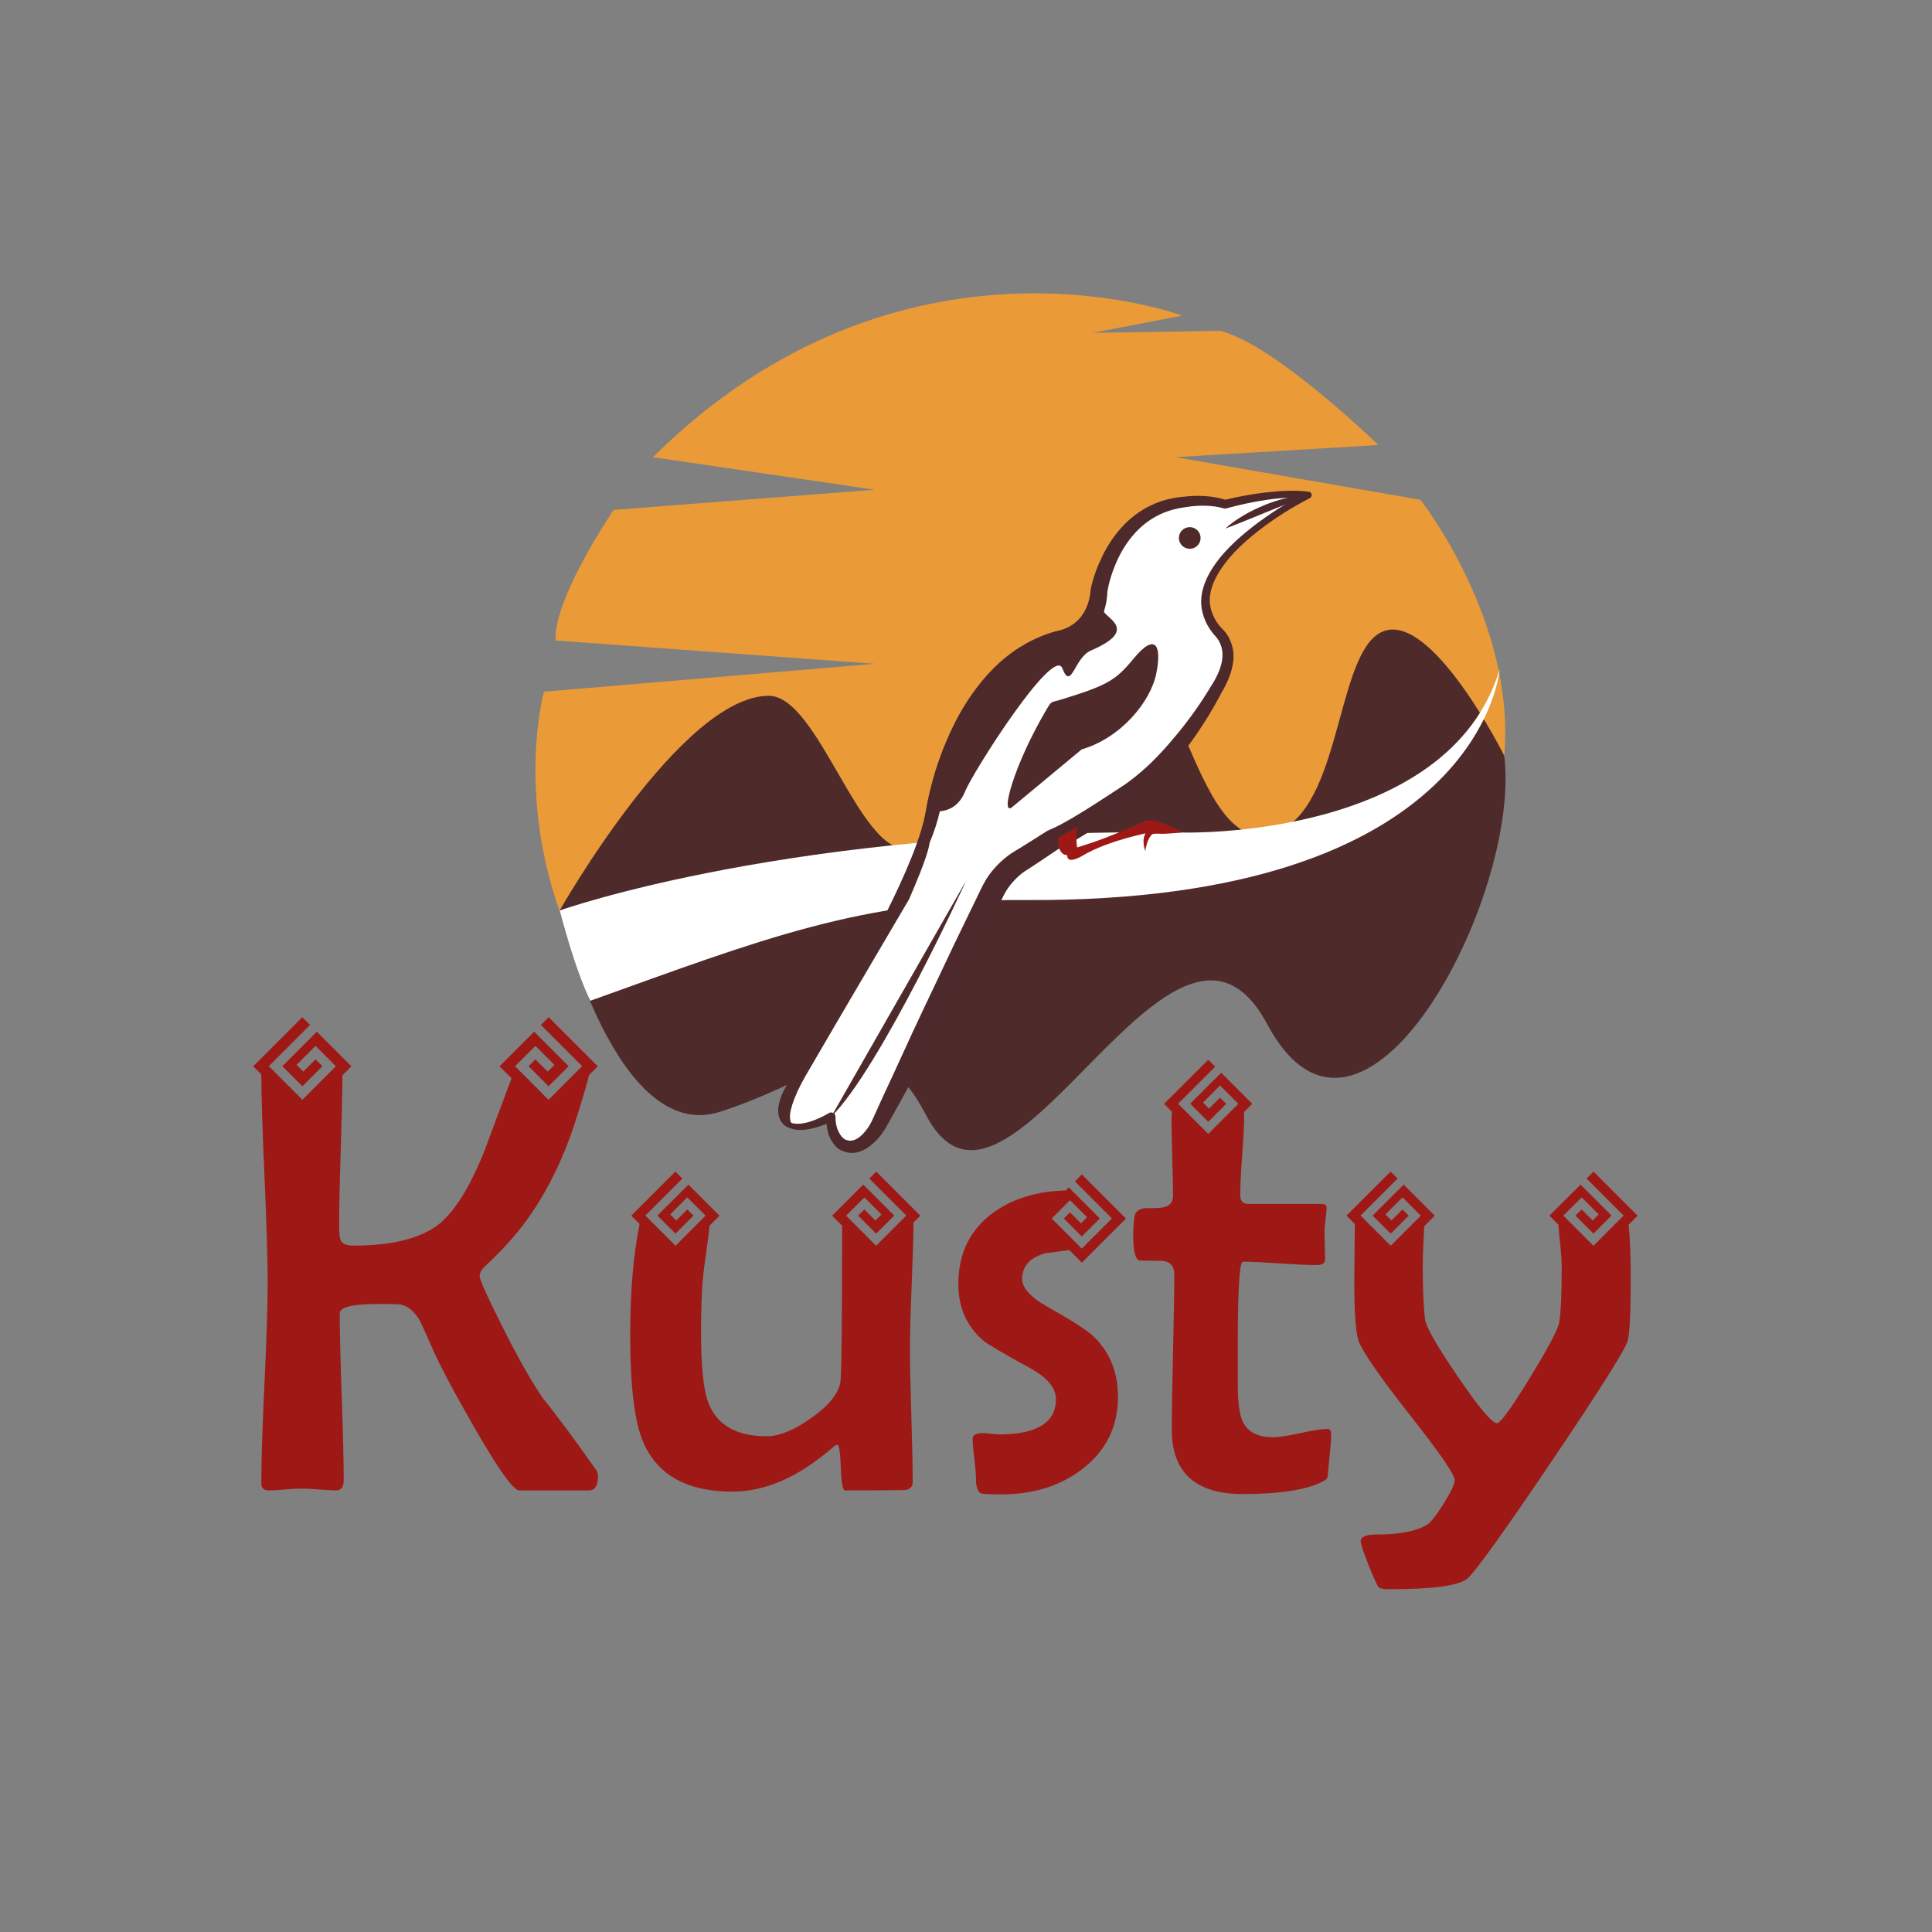 <?xml version="1.0" encoding="UTF-8"?>
<!DOCTYPE svg PUBLIC "-//W3C//DTD SVG 1.1//EN" "http://www.w3.org/Graphics/SVG/1.1/DTD/svg11.dtd">
<!-- Creator: CorelDRAW 2021 (64-Bit) -->
<svg xmlns="http://www.w3.org/2000/svg" xml:space="preserve" width="1109px" height="1109px" version="1.1" style="shape-rendering:geometricPrecision; text-rendering:geometricPrecision; image-rendering:optimizeQuality; fill-rule:evenodd; clip-rule:evenodd"
viewBox="0 0 1133.14 1133.14"
 xmlns:xlink="http://www.w3.org/1999/xlink"
 xmlns:xodm="http://www.corel.com/coreldraw/odm/2003">
 <rect x="0" y="0" width="1133.14" height="1133.14" fill="#808080" stroke="none"/>
 <defs>
  <style type="text/css">
   <![CDATA[
    .fil6 {fill:none}
    .fil4 {fill:#4F2A2B}
    .fil3 {fill:#4E292B;fill-rule:nonzero}
    .fil1 {fill:#4F2A2B;fill-rule:nonzero}
    .fil5 {fill:#9E1916;fill-rule:nonzero}
    .fil0 {fill:#EA9B38;fill-rule:nonzero}
    .fil2 {fill:white;fill-rule:nonzero}
   ]]>
  </style>
 </defs>
 <g id="Capa_x0020_1">
  <g id="_1976916793264">
   <path class="fil0" d="M850.81 443.23c-37.66,39.54 -173.39,70.32 -316.07,72.37 -104.99,1.5 -189.48,56.93 -192.47,51.17 -44.27,-85.28 -23.24,-161.08 -23.24,-161.08l194.02 -16.37 -187.2 -13.67c-1.36,-24.57 34.03,-76.59 34.03,-76.59l153.17 -11.82 -130.1 -19.1c146.06,-144.72 310.4,-83.01 310.4,-83.01l-52.65 10.11 74.93 -1.18c31.81,7.65 92.77,66.95 92.77,66.95l-119.06 7.11 143.72 25.02c0,0 56.02,70.91 49.2,150.09 -1.01,11.66 -31.45,0 -31.45,0z"/>
   <path class="fil1" d="M743.28 600.75c-55.29,-103.41 -152.41,144.49 -200.15,53.24 -30.91,-59.09 -59.58,-21.32 -121.02,-1.86 -61.44,19.45 -93.87,-118.1 -93.87,-118.1 0,0 71.32,-125.93 122.65,-125.93 28.92,0 52.69,91.77 81.05,89.68 56.74,-4.17 54.68,-130.36 114.12,-128.27 47.91,1.68 53.8,142.44 105.13,117.41 37.32,-18.19 32.56,-111.65 62.8,-117.41 28.67,-5.46 68.27,73.72 68.27,73.72 10.24,82.95 -83.68,260.94 -138.98,157.52z"/>
   <path class="fil2" d="M328.24 534.03c0,0 137.08,-48.96 366.24,-45.74 0,0 155.14,4.1 185.09,-95.74 0,0 -10.28,137.28 -279.29,135.33 -94.21,-0.68 -154.63,23.44 -254.07,59.09 0,0 -7.94,-14.97 -17.97,-52.94z"/>
   <path class="fil2" d="M475.59 613.11c0,0 63.92,-96.6 71.42,-136.97 1.04,-5.64 17.23,-84.85 73.92,-100.56 0,0 22.24,-3.07 23.66,-29.26 0,0 7.85,-48.08 50.74,-51.98 0,0 12.31,-2.07 23.19,1.4 0,0 29.24,-8.01 48.8,-5.35 0,0 -57.08,28.62 -60.22,59.84 -0.7,6.96 2.2,14.99 7.7,20.67 5.5,5.68 9.47,16.2 -1.62,33.75 0,0 -20.25,37.91 -49.35,59.42 0,0 -34.21,24.02 -46.33,28.55 0,0 -16.01,10.53 -19.53,12.57 0,0 -10.2,6.04 -15.79,17.72l-25.23 52.22 -27.22 56.07 -14.38 28.43c0,0 -9.79,18.59 -21.94,11.26 0,0 -6.59,-4.69 -5.98,-15.8 0,0 -15.66,8.95 -24.76,4.64 0,0 -10.33,-3.37 -1.37,-21.16l14.29 -25.46z"/>
   <path class="fil3" d="M476.13 613.44l-12.72 23.18c-2.12,3.86 -3.77,7.88 -4.34,12.04 -0.26,2.05 -0.19,4.13 0.52,5.89 0.62,1.73 2.13,3.25 3.57,3.7l0.01 0 0.17 0.07c3.46,1.38 7.67,0.76 11.56,-0.4 3.89,-1.2 7.8,-3.02 11.24,-5.08 1.22,-0.74 2.8,-0.34 3.53,0.88 0.25,0.42 0.37,0.88 0.37,1.33l-0.01 0.19c-0.02,2.64 0.42,5.2 1.33,7.5 0.47,1.14 1.06,2.21 1.76,3.17 0.64,0.91 1.67,1.92 2.22,2.28l-0.22 -0.14c3.27,1.75 6.23,1.05 9.25,-1.37 2.91,-2.38 5.57,-6.13 7.23,-9.74 3.85,-8.63 7.84,-17.19 11.83,-25.75 7.82,-17.22 15.78,-34.39 23.95,-51.44l12.14 -25.66 12.38 -25.54c2.19,-4.29 3.75,-8.3 6.81,-13.33 3.02,-4.61 6.69,-8.64 10.86,-12.05 1.04,-0.86 2.13,-1.67 3.28,-2.47 0.57,-0.4 1.15,-0.78 1.92,-1.23l1.41 -0.83 5.94 -3.67 11.95 -7.55 0.02 -0.02c0.39,-0.24 0.82,-0.45 1.22,-0.61 4.18,-1.64 9.08,-4.4 13.67,-7.07 4.65,-2.73 9.28,-5.62 13.88,-8.56l13.75 -8.95 3.41 -2.26c1.02,-0.67 2.07,-1.54 3.1,-2.29 2.1,-1.51 4.11,-3.22 6.12,-4.94 8.08,-6.88 15.26,-14.94 22.1,-23.29 6.79,-8.35 13.15,-17.33 18.64,-26.49l0.13 -0.23c3.17,-4.84 5.78,-10.07 6.66,-15.41 0.87,-5.32 -0.45,-10.56 -4.15,-14.45 -4.59,-5 -7.5,-11.38 -8.08,-18.14 -0.44,-6.96 1.91,-13.32 5,-18.9 6.44,-11.15 15.92,-19.6 25.62,-27.24 9.86,-7.54 20.29,-14.1 31.27,-19.97l0.62 3.76c-7.87,-0.9 -16.03,-0.39 -24.05,0.79 -8.01,1.19 -16.05,2.9 -23.81,5.04 -0.46,0.12 -0.92,0.11 -1.35,0l-0.09 -0.03c-3.48,-1 -7.17,-1.46 -10.88,-1.55 -1.85,-0.04 -3.72,0 -5.58,0.13 -1.83,0.13 -3.77,0.35 -5.45,0.65l-0.01 0 -0.22 0.03c-6.11,0.78 -12.06,2.45 -17.37,5.36 -5.32,2.84 -10.01,6.76 -13.91,11.41 -3.93,4.62 -7.08,9.93 -9.55,15.55 -2.45,5.55 -4.38,11.74 -5.31,17.38l0.06 -0.53c-0.13,3.76 -0.68,7.59 -1.83,11.36 -1.12,3.77 -3,7.43 -5.48,10.64 -2.47,3.24 -5.58,5.96 -9.02,8.06 -1.71,1.06 -3.51,1.96 -5.37,2.71 -1.96,0.75 -3.6,1.33 -6.13,1.78l0.73 -0.15c-21.35,6.03 -38.17,22.95 -49.81,42.57 -5.93,9.83 -10.84,20.4 -14.86,31.32 -2.04,5.45 -3.88,11 -5.42,16.6 -0.81,2.85 -1.36,5.45 -2.18,8.64 -0.82,3.03 -1.78,5.96 -2.84,8.84 -4.28,11.46 -9.67,22.2 -15.29,32.79 -5.67,10.56 -11.66,20.9 -17.86,31.11 -6.18,10.22 -12.36,20.42 -18.78,30.47 -6.29,10.12 -12.69,20.21 -19.26,30.11zm-1.09 -0.67c6.5,-10.02 12.79,-20.1 18.95,-30.3 6.01,-10.28 12,-20.58 17.57,-31.09 5.56,-10.52 10.9,-21.15 15.88,-31.91 4.93,-10.77 9.57,-21.71 12.94,-32.82 0.83,-2.78 1.56,-5.57 2.12,-8.33 0.51,-2.62 1.01,-5.88 1.65,-8.82 1.25,-5.98 2.81,-11.86 4.58,-17.7 3.7,-11.61 8.39,-22.98 14.44,-33.76 6.14,-10.7 13.64,-20.86 23.02,-29.39 9.38,-8.49 20.84,-15.07 33.24,-18.47 0.23,-0.06 0.5,-0.11 0.73,-0.15 0.82,-0.11 2.45,-0.54 3.66,-1.01 1.31,-0.47 2.57,-1.07 3.77,-1.76 2.39,-1.39 4.52,-3.16 6.24,-5.29 3.44,-4.24 5.35,-9.85 5.83,-15.91l0.02 -0.3 0.04 -0.23c1.52,-7.15 3.88,-13.37 6.93,-19.61 3.06,-6.15 6.9,-12 11.65,-17.09 4.71,-5.12 10.42,-9.43 16.74,-12.42 6.29,-3.06 13.19,-4.63 20.01,-5.16l-0.23 0.03c2.19,-0.28 4.14,-0.39 6.21,-0.44 2.04,-0.04 4.08,0.01 6.12,0.16 4.08,0.28 8.16,1.01 12.14,2.32l-1.44 -0.03c8.16,-2 16.3,-3.47 24.59,-4.46 8.27,-0.89 16.66,-1.53 25.15,-0.42 1.09,0.14 1.86,1.14 1.72,2.23 -0.09,0.67 -0.5,1.22 -1.06,1.52l-0.04 0.01c-10.72,5.51 -21.09,12.09 -30.61,19.54 -9.46,7.45 -18.42,15.99 -24.05,26.3 -2.74,5.07 -4.51,10.87 -3.89,16.21 0.66,5.43 3.33,10.72 7.18,14.57 5.1,4.81 7.4,12.59 6.42,19.38 -0.87,6.85 -3.75,12.89 -7,18.42l0.13 -0.22c-5.25,10.08 -11.14,19.5 -17.72,28.67 -6.6,9.1 -13.93,17.77 -22.32,25.58 -2.1,1.94 -4.21,3.88 -6.52,5.69 -1.16,0.92 -2.2,1.85 -3.46,2.75l-3.38 2.44c-4.5,3.25 -9.08,6.38 -13.7,9.48 -4.62,3.1 -9.28,6.15 -14.08,9.11 -4.88,2.94 -9.49,5.84 -15.53,8.37l1.24 -0.62 -11.83 7.94 -6.03 3.96 -1.63 1.03 -1.04 0.71c-0.78,0.57 -1.58,1.18 -2.35,1.85 -3.1,2.65 -5.79,5.78 -7.88,9.13 -1.86,3.07 -3.94,7.85 -6,12 -8.17,17.08 -16.42,34.12 -24.91,51.06 -8.41,16.98 -16.87,33.93 -25.74,50.69 -4.56,8.33 -9.11,16.66 -13.8,24.92 -2.78,4.71 -6.03,8.67 -10.73,11.95 -2.36,1.55 -5.21,2.88 -8.44,3.08 -3.23,0.24 -6.42,-0.84 -8.84,-2.43l-0.22 -0.14c-1.74,-1.45 -2.6,-2.71 -3.58,-4.23 -0.9,-1.48 -1.6,-3.05 -2.11,-4.65 -0.99,-3.23 -1.24,-6.57 -0.96,-9.76l3.89 2.41c-2.12,1.06 -4.14,1.9 -6.27,2.68 -2.12,0.77 -4.29,1.42 -6.52,1.91 -4.39,0.9 -9.35,1.42 -13.92,-0.81l0.18 0.08c-2.7,-1.18 -4.29,-3.33 -5.15,-5.74 -0.82,-2.4 -0.74,-4.89 -0.34,-7.17 0.84,-4.58 2.86,-8.77 5.15,-12.52l13.19 -23.02z"/>
   <path class="fil1" d="M704.16 315.53c0,3.51 -2.85,6.35 -6.36,6.35 -3.51,0 -6.36,-2.84 -6.36,-6.35 0,-3.52 2.85,-6.36 6.36,-6.36 3.51,0 6.36,2.84 6.36,6.36z"/>
   <path class="fil4" d="M644.96 344.78c3.96,-17.29 11.41,-35.21 29.67,-42.87 -0.93,0.99 -1.97,1.94 -3.13,2.82 -13.96,10.46 -29.82,42.8 -24.29,53.75 2.3,4.55 20.29,11.22 -7.39,23.06 -9.84,4.21 -11.43,24.08 -16.77,10.39 -5.18,-13.3 -52.26,60.57 -56.99,72.21 -3.74,9.21 -10.46,12.39 -19.98,11.85 4.34,-14.4 7.46,-29.97 16.47,-46.8 10.06,-18.79 23.03,-44.33 55.65,-53.76 15.78,-6.61 19.99,-1.13 26.76,-30.65z"/>
   <path class="fil4" d="M622.22 410.34c27.21,-8.33 32.12,-11.26 42.52,-23.91 12.82,-15.58 16.8,-8.22 13.46,8.47 -3.34,16.7 -20.66,37.81 -43.82,44.66 0,0 -32.68,27.08 -40.62,33.72 -7.39,6.18 0.55,-24.05 19.88,-56.89 3.33,-5.65 2.52,-4.2 8.58,-6.05z"/>
   <path class="fil3" d="M718.65 310.01c3.29,-3.03 7,-5.54 10.83,-7.79 3.81,-2.27 7.84,-4.17 11.94,-5.89 8.21,-3.33 16.95,-5.7 25.9,-5.94 -4.09,1.85 -8.18,3.33 -12.22,4.99l-12.07 4.89c-8.08,3.22 -16.01,6.67 -24.38,9.74z"/>
   <path class="fil4" d="M566.65 516.55c0,0 -50.15,109.73 -79.22,138.54l79.22 -138.54z"/>
   <path class="fil5" d="M681.62 482.71c-7.78,-2.92 -9.93,-1.19 -17.73,2.27 -11.06,4.92 -21.77,8.94 -32.15,12.04 0,0 -1.52,-10.96 0.72,-12.33l-11.82 6.57c0,0 -0.86,10.21 5.28,10.3 -0.03,3.39 2.68,3.68 8.12,0.84 8.76,-5.41 21.38,-9.94 37.85,-13.63 -1.56,2.48 -1.62,5.96 -0.17,10.42 0.78,-5.04 2.19,-8.36 4.23,-9.99 2.95,-0.54 4.53,0.01 8.06,-0.22 4.94,-0.33 6.39,-0.48 8.05,-0.61 3.08,-0.25 -7.13,-4.42 -10.44,-5.66z"/>
   <path class="fil4" d="M541.52 494.31c0,0 12.46,-14.8 -8.31,33.06 0,0 -46.36,78.75 -59.91,102.23 0,0 -19.11,31.4 -4.4,31.29 0,0 -7.67,0.67 -10.1,-7.57 -1.86,-6.31 4.83,-24.39 17.75,-41.81 7.34,-9.9 25.94,-40.97 31.57,-51.2 0,0 29.87,-50.18 33.4,-66z"/>
   <path class="fil5" d="M318.42 820.1c-6.78,-9.99 -14.33,-23.25 -22.66,-39.78 -9.63,-19.14 -14.44,-29.79 -14.44,-31.92 0,-2.03 1.42,-4.29 4.27,-6.78 11.18,-10.47 20.16,-20.87 26.94,-31.22 10.23,-15.22 18.55,-32.82 24.97,-52.79 4.5,-14.08 7.15,-23.09 7.95,-27.04l5.17 -5.17 -28.82 -28.81 -4.56 4.56 20.24 20.23 0 0 3.14 3.14 0.81 0.81 -19.71 19.7 -3.94 -3.95 0.01 -0.01 -14.89 -14.89 -0.5 -0.5 -0.3 -0.31 11.93 -11.93 0.2 0.2 0.01 -0.01 9.56 9.56 1.38 1.38 -3.95 3.95 -5.24 -5.24 -1.95 -1.96 -2.1 2.1 -1.95 1.95 11.75 11.74 11.79 -11.78 -2.02 -2.02 -18.22 -18.22 -20.31 20.31 7.02 7.02c-5.4,14.46 -10.79,28.92 -16.18,43.38 -8.21,20.33 -16.89,34.31 -26.05,41.92 -10.7,8.56 -27.59,12.84 -50.66,12.84 -3.92,0 -6.36,-1.07 -7.31,-3.21 -0.59,-1.19 -0.89,-4.11 -0.89,-8.74 0,-10.23 0.33,-25.51 0.98,-45.85 0.58,-18.08 0.9,-32.1 0.97,-42.1l5.26 -5.26 -20.31 -20.31 -19.26 19.27 -0.97 0.97 11.78 11.78 11.75 -11.74 -1.02 -1.02 -3.02 -3.03 -3.51 3.5 -3.69 3.7 -3.65 -3.65 -0.3 -0.3 10.94 -10.94 0.02 0.01 0.2 -0.2 10.47 10.48 1.45 1.45 -0.31 0.31 0.01 0 -15.39 15.39 0.01 0.01 -3.95 3.95 -19.69 -19.7 1.4 -1.41 2.54 -2.54 0.01 0 20.23 -20.23 -4.56 -4.56 -28.81 28.81 4.76 4.76c0.07,13.76 0.69,33.69 1.87,59.82 1.25,27.65 1.87,48.37 1.87,62.16 0,13.08 -0.62,32.73 -1.87,58.95 -1.25,26.22 -1.87,45.87 -1.87,58.95 0,2.74 1.48,4.1 4.46,4.1 2.14,0 5.31,-0.18 9.54,-0.53 4.22,-0.36 7.4,-0.54 9.54,-0.54 2.26,0 5.65,0.18 10.17,0.54 4.52,0.35 7.91,0.53 10.17,0.53 2.97,0 4.46,-1.96 4.46,-5.88 0,-10.82 -0.39,-27.12 -1.16,-48.87 -0.78,-21.77 -1.17,-38.11 -1.17,-49.06 0,-3.68 7.5,-5.53 22.48,-5.53 6.54,0 10.52,0.06 11.95,0.18 4.75,0.36 8.92,3.51 12.49,9.45 0.59,1.08 2.91,6.19 6.95,15.35 4.04,9.51 12.19,24.96 24.44,46.37 14.51,25.33 23.48,37.99 26.93,37.99l41.03 0c3.45,0 5.17,-2.79 5.17,-8.38 0,-1.19 -0.3,-2.32 -0.89,-3.39 -13.44,-19.02 -23.9,-33.12 -31.39,-42.27z"/>
   <path class="fil5" d="M613.26 735.02c4.66,-0.58 9.26,-1.22 13.89,-1.84l7.38 7.39 25.87 -25.87 -25.87 -25.88 -4.09 4.09 18.17 18.17 3.55 3.55 -12.76 12.75 -4.82 4.83c-0.07,0 -0.13,0.01 -0.2,0.02l-3.46 -3.46 0.01 -0.01 -13.82 -13.81 0 -0.01 -0.27 -0.27 10.71 -10.72 0.18 0.19 0.01 -0.02 7.81 7.82 2.02 2.01 -1.15 1.14 -2.4 2.41 -6.46 -6.46 -3.63 3.63 10.55 10.54 3.63 -3.63 6.95 -6.95 -12.45 -12.46 -4.04 -4.04 -1.68 -1.67 -1.73 1.73c-17.16,0.47 -31.5,4.87 -42.94,13.28 -13.44,9.99 -20.15,23.9 -20.15,41.74 0,13.67 4.93,24.73 14.8,33.18 2.38,2.02 11.6,7.43 27.65,16.23 9.87,5.47 14.8,11.47 14.8,18.01 0,13.8 -11.23,20.69 -33.71,20.69 0.12,0 -1.67,-0.18 -5.35,-0.53 -2.85,-0.36 -5.06,-0.36 -6.6,0 -2.14,0.47 -3.21,1.49 -3.21,3.03 0,2.5 0.33,6.37 0.98,11.59 0.65,5.24 0.98,9.17 0.98,11.78 0,4.88 1.01,7.78 3.03,8.74 0.96,0.35 5,0.53 12.14,0.53 18.42,0 34.06,-4.87 46.9,-14.63 14.16,-10.69 21.23,-24.9 21.23,-42.62 0,-14.51 -4.88,-26.4 -14.63,-35.68 -3.8,-3.56 -12.84,-9.33 -27.11,-17.3 -9.63,-5.47 -14.45,-10.88 -14.45,-16.23 0,-7.49 4.58,-12.49 13.74,-14.98z"/>
   <path class="fil5" d="M778.6 838.11c-3.44,0 -8.73,0.8 -15.87,2.41 -7.13,1.6 -12.55,2.41 -16.23,2.41 -8.92,0 -14.81,-3.09 -17.66,-9.28 -1.9,-4.04 -2.85,-11.17 -2.85,-21.4l0 -26.58c0,-15.22 0.29,-27.05 0.89,-35.49 0.47,-6.78 1.19,-10.17 2.14,-10.17 4.75,0 11.95,0.33 21.58,0.98 9.64,0.66 16.83,0.99 21.58,0.99 3.33,0 5,-1.14 5,-3.39 0,-1.79 -0.07,-4.53 -0.18,-8.21 -0.12,-3.68 -0.18,-6.42 -0.18,-8.21 0,-1.54 0.21,-3.89 0.63,-7.04 0.41,-3.15 0.62,-5.44 0.62,-6.87 0,-1.43 -1.01,-2.14 -3.03,-2.14l-42.81 0c-3.21,0 -4.82,-1.72 -4.82,-5.17 0,-5.24 0.39,-13.08 1.16,-23.55 0.77,-10.46 1.16,-18.31 1.16,-23.54 0,-0.54 -0.09,-1.02 -0.24,-1.44l4.99 -5 -18.24 -18.24 -16.37 16.38 -1.8 1.79 10.59 10.59 9.33 -9.33 1.22 -1.22 -3.64 -3.63 -3.79 3.79 -2.66 2.67 -3.55 -3.54 0.15 -0.15 9.67 -9.68 0.01 0.01 0.19 -0.18 10.71 10.71 -0.28 0.28 -1.99 1.99 -11.83 11.82 0.01 0.02 -3.54 3.54 -17.69 -17.69 2.75 -2.75 0.8 -0.79 0 0 18.16 -18.18 -4.08 -4.08 -25.88 25.87 4.66 4.65c-0.19,1.56 -0.29,3.33 -0.29,5.35 0,4.89 0.15,12.2 0.45,21.94 0.3,9.76 0.44,17.01 0.44,21.77 0,4.63 -2.73,7.07 -8.2,7.31 -2.86,0.12 -5.77,0.18 -8.74,0.18 -3.45,0.59 -5.35,2.32 -5.71,5.17 -0.47,3.8 -0.71,7.43 -0.71,10.88 0,9.16 1.24,14.03 3.74,14.63 4.28,0.12 8.63,0.18 13.02,0.18 4.88,0.35 7.32,2.97 7.32,7.84 0,10.11 -0.24,25.3 -0.72,45.58 -0.47,20.27 -0.71,35.46 -0.71,45.57 0,25.21 13.91,37.81 41.74,37.81 20.93,0 36.27,-2.31 46.02,-6.95 1.78,-0.83 2.91,-1.67 3.39,-2.5 0.24,-0.47 0.42,-1.79 0.53,-3.92 0.12,-1.66 0.47,-5.29 1.07,-10.88 0.47,-4.52 0.72,-8.09 0.72,-10.71 0,-2.14 -0.72,-3.21 -2.15,-3.21z"/>
   <path class="fil5" d="M533.73 706.94l-19.8 -19.79 -4.09 4.09 14.88 14.88 3.29 3.29 0 0 3.55 3.54 -17.69 17.69 -3.55 -3.54 0.01 -0.02 -13.82 -13.81 0.01 0 -0.28 -0.28 6.87 -6.87 3.84 -3.84 0.18 0.18 0.01 -0.01 3.67 3.67 6.16 6.16 -3.55 3.54 -6.46 -6.46 -3.63 3.64 10.55 10.54 10.58 -10.59 -6.83 -6.83 -11.33 -11.33 -18.24 18.23 5.87 5.88c-0.02,51.36 -0.31,81.45 -0.89,90.14 -0.36,7.13 -5.95,14.57 -16.77,22.29 -10.23,7.38 -19.08,11.06 -26.57,11.06 -17.6,0 -28.96,-6.42 -34.07,-19.26 -2.98,-7.14 -4.46,-21.11 -4.46,-41.92 0,-8.55 0.18,-16.41 0.54,-23.54 0.11,-4.75 1,-12.9 2.67,-24.44 0.8,-5.63 1.39,-10.4 1.78,-14.37l5.84 -5.84 -18.24 -18.23 -11.08 11.07 -7.09 7.09 10.59 10.59 10.55 -10.54 -3.64 -3.64 -6.46 6.46 -3.54 -3.54 6.3 -6.31 3.52 -3.52 0.01 0.01 0.18 -0.18 3.8 3.8 6.92 6.91 -0.28 0.28 0 0 -13.82 13.81 0.01 0.02 -3.54 3.54 -17.69 -17.69 3.54 -3.54 0 0 3.64 -3.63 14.54 -14.54 -4.1 -4.09 -25.87 25.87 4.87 4.87c-3.66,18.15 -5.51,39.76 -5.51,64.93 0,30.56 2.61,51.73 7.85,63.5 8.44,19.02 25.8,28.54 52.08,28.54 19.38,0 39,-8.62 58.86,-25.87 1.19,-1.07 2.08,-1.6 2.68,-1.6 1.07,0 1.75,4.46 2.05,13.37 0.29,8.93 1.16,13.39 2.58,13.39 23.19,0 35.26,-0.12 36.21,-0.36 2.26,-0.72 3.39,-2.26 3.39,-4.64 0,-8.68 -0.27,-21.67 -0.8,-38.97 -0.54,-17.31 -0.8,-30.3 -0.8,-38.98 0,-8.8 0.35,-21.96 1.07,-39.51 0.59,-14.67 0.94,-26.2 1.04,-34.68l3.99 -3.99 -5.1 -5.09 -0.98 -0.99z"/>
   <path class="fil5" d="M960.51 713.02l-25.88 -25.87 -4.09 4.09 15.52 15.52 2.65 2.65 0 0 3.55 3.54 -17.69 17.69 -3.55 -3.54 0.02 -0.01 -13.82 -13.82 0 0 -0.28 -0.28 4.85 -4.85 5.86 -5.85 0.18 0.17 0.02 0 5.07 5.06 4.75 4.76 -3.55 3.54 -6.46 -6.46 -3.63 3.64 10.55 10.54 10.59 -10.59 -5.86 -5.85 -12.31 -12.31 -18.24 18.23 5.27 5.28c0.18,2.66 0.46,5.81 0.85,9.49 0.71,6.72 1.07,11.8 1.07,15.25 0,15.7 -0.48,26.52 -1.43,32.47 -0.71,4.16 -6.48,15.07 -17.3,32.73 -10.82,17.65 -17.24,26.48 -19.26,26.48 -2.86,0 -10.41,-8.97 -22.66,-26.93 -12.24,-17.95 -18.73,-29.19 -19.44,-33.71 -0.95,-7.14 -1.42,-17.95 -1.42,-32.46 0,-3.33 0.18,-8.32 0.53,-14.99 0.15,-2.78 0.26,-5.25 0.35,-7.45l6.16 -6.16 -18.23 -18.23 -12.13 12.12 -6.05 6.04 10.59 10.59 10.55 -10.54 -3.64 -3.64 -6.45 6.46 -3.55 -3.54 4.98 -4.98 4.85 -4.84 0 0 0.19 -0.17 5.53 5.53 5.18 5.17 -0.28 0.28 -13.82 13.82 0.01 0.01 -3.54 3.54 -17.69 -17.69 3.55 -3.54 0 0 2.82 -2.82 15.35 -15.35 -4.09 -4.09 -25.88 25.87 4.89 4.89c-0.03,3.69 -0.08,8.03 -0.14,13.09 -0.12,9.1 -0.17,15.91 -0.17,20.43 0,18.43 0.82,30.08 2.49,34.96 2.14,6.18 12.3,20.86 30.5,44.05 17.24,21.88 25.86,34.43 25.86,37.64 0,2.38 -2.17,7.01 -6.5,13.91 -4.35,6.9 -7.59,11 -9.73,12.31 -6.3,3.8 -16.12,5.71 -29.43,5.71 -6.3,0 -9.45,1.3 -9.45,3.92 0,1.54 1.57,6.3 4.73,14.27 3.14,7.97 5.17,12.28 6.06,12.93 0.89,0.65 2.88,0.98 5.97,0.98 25.93,0 41.27,-2.14 46.02,-6.42 5.24,-4.88 21.79,-27.97 49.68,-69.3 27.88,-41.31 42.6,-64.65 44.14,-70 1.19,-4.16 1.79,-16.3 1.79,-36.39 0,-13.92 -0.42,-24.45 -1.25,-31.66l5.32 -5.32z"/>
  </g>
  <rect class="fil6" width="1133.14" height="1133.14"/>
  <circle class="fil6" cx="566.57" cy="566.57" r="566.57"/>
 </g>
</svg>

